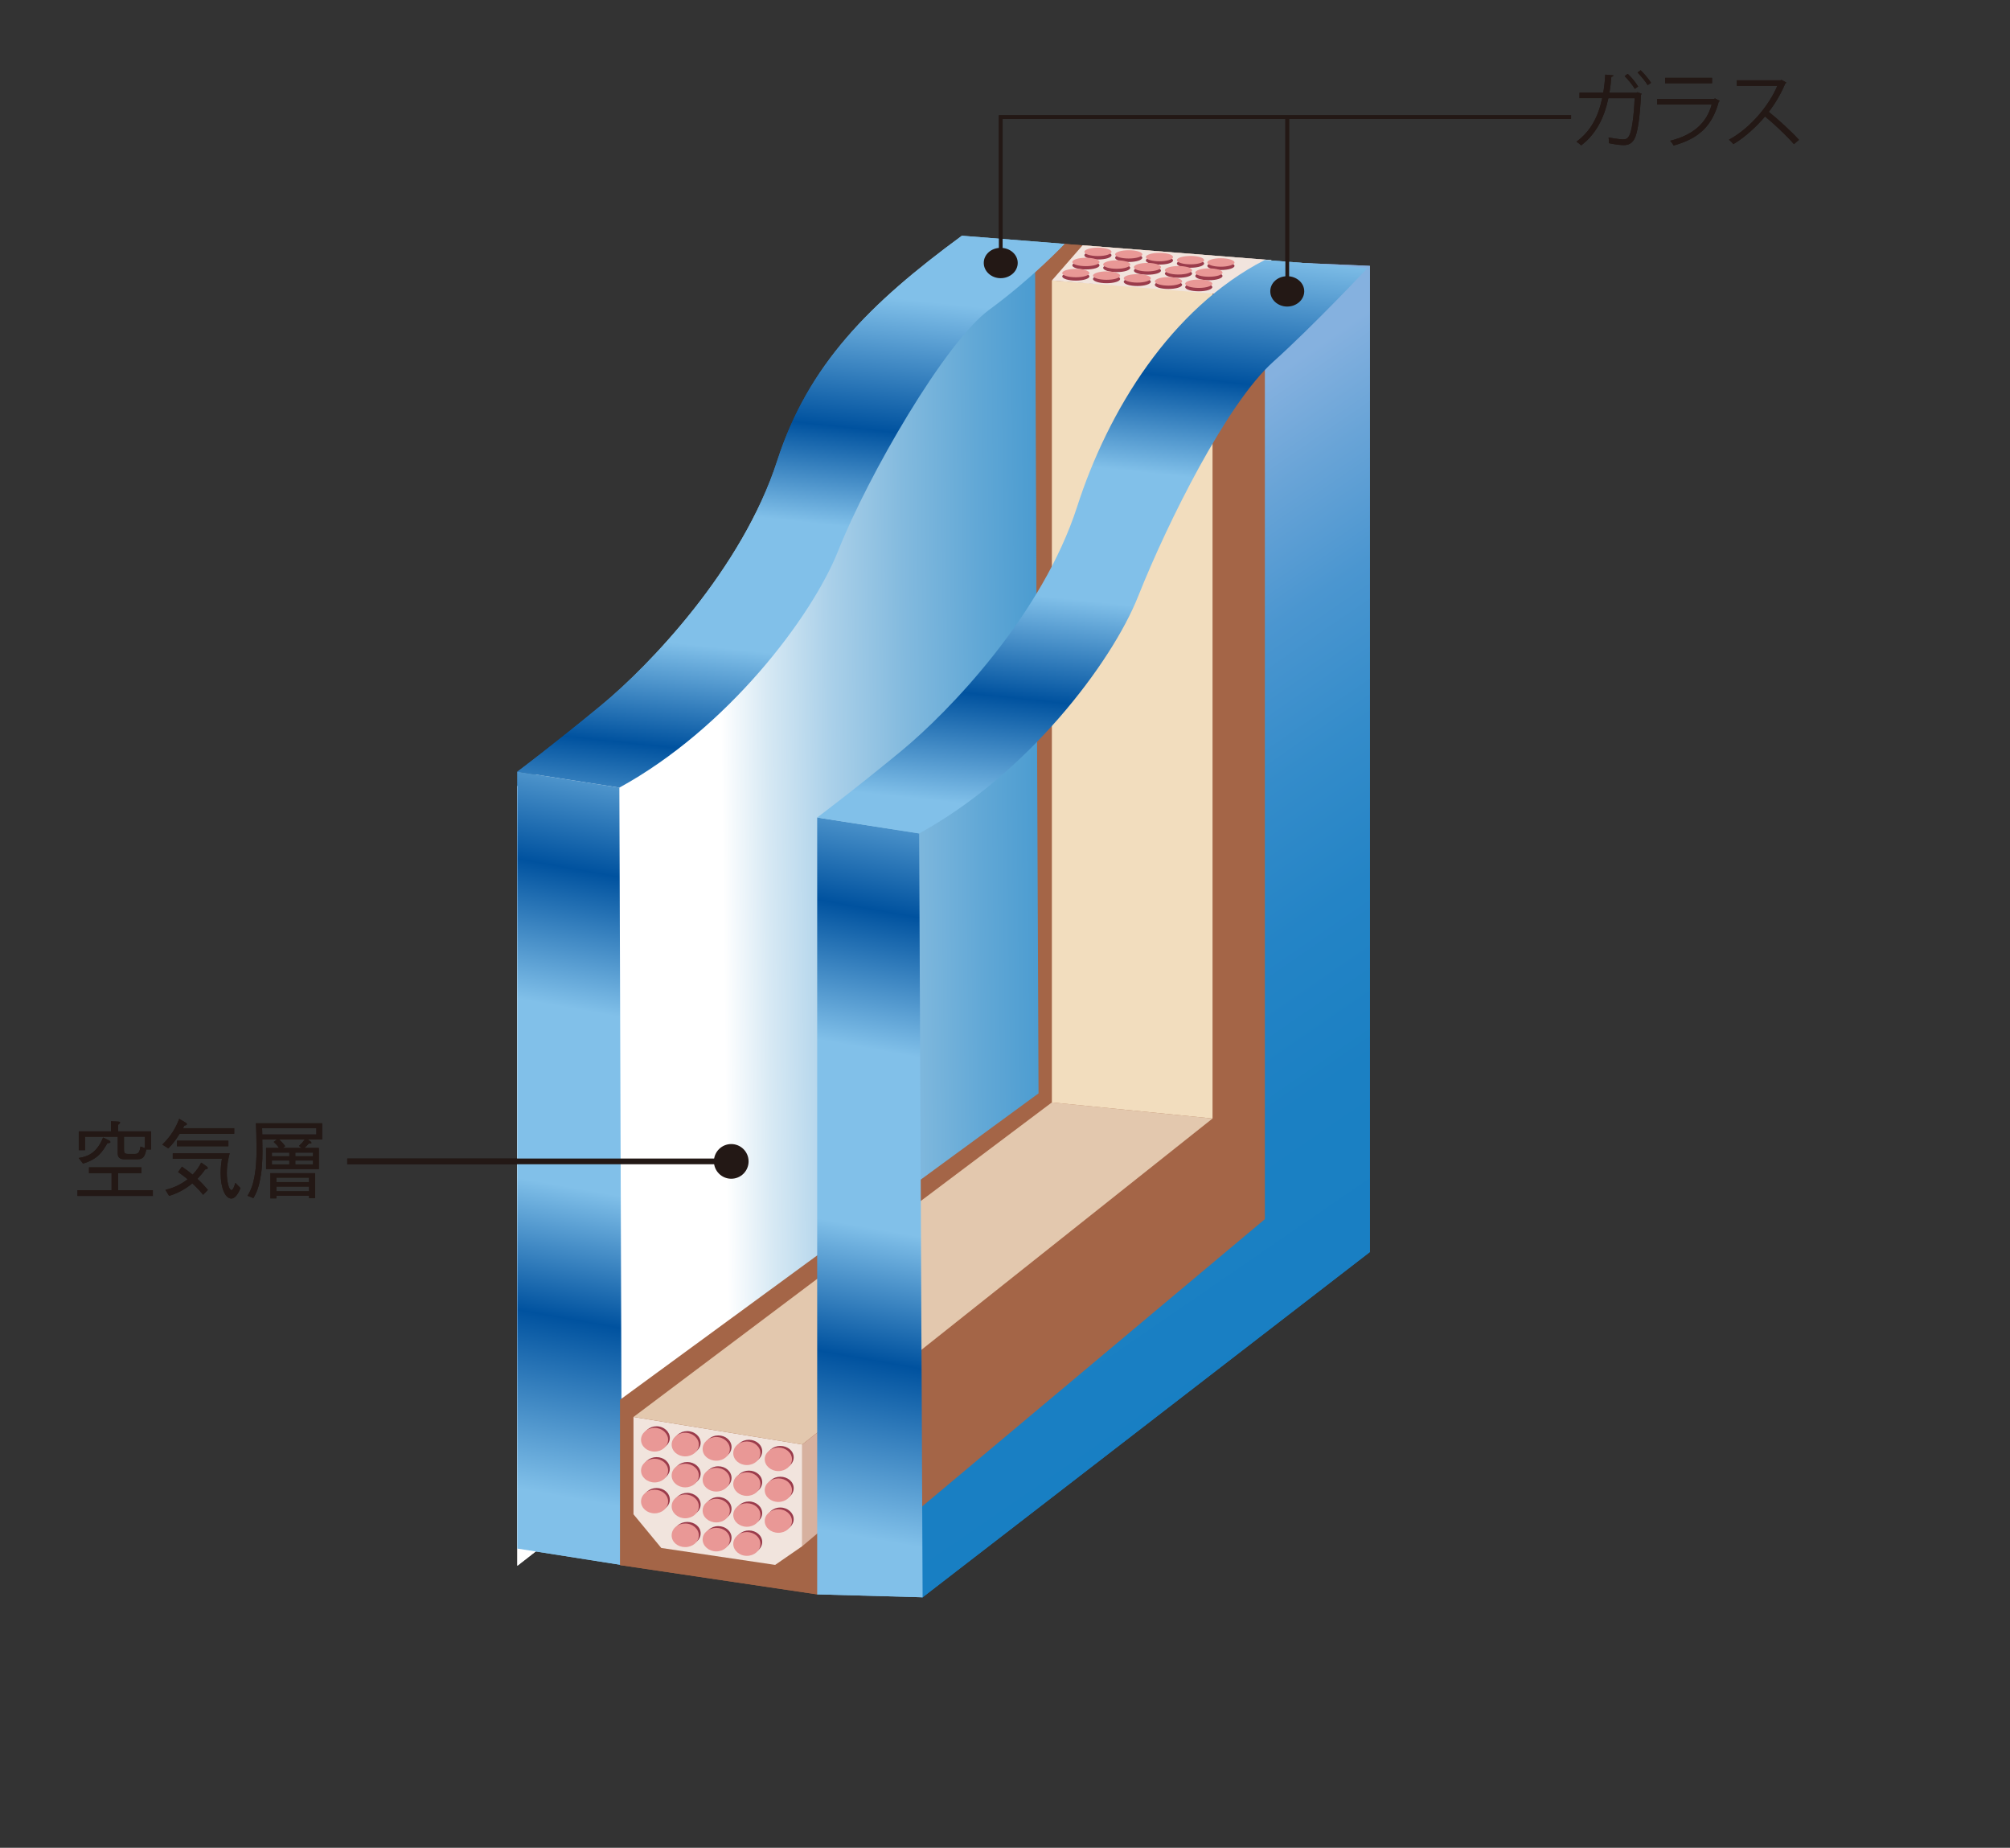 <?xml version="1.0" encoding="UTF-8"?><svg id="_レイヤー_2" xmlns="http://www.w3.org/2000/svg" xmlns:xlink="http://www.w3.org/1999/xlink" viewBox="0 0 1066.4 980.13"><rect x="0" y="0" width="1066.4" height="980.13" fill="#333333" stroke="none"/><defs><style>.cls-1,.cls-2,.cls-3,.cls-4,.cls-5,.cls-6,.cls-7,.cls-8,.cls-9,.cls-10,.cls-11,.cls-12,.cls-13,.cls-14,.cls-15{fill:none;}.cls-2{clip-path:url(#clippath-8);}.cls-3{clip-path:url(#clippath-7);}.cls-4{clip-path:url(#clippath-6);}.cls-5{clip-path:url(#clippath-9);}.cls-6{clip-path:url(#clippath-5);}.cls-7{clip-path:url(#clippath-3);}.cls-8{clip-path:url(#clippath-4);}.cls-9{clip-path:url(#clippath-2);}.cls-10{clip-path:url(#clippath-1);}.cls-16{fill:url(#_名称未設定グラデーション_331);}.cls-17{fill:url(#_名称未設定グラデーション_327);}.cls-18{fill:url(#_名称未設定グラデーション_326);}.cls-19{fill:#f2ddbe;}.cls-20{fill:#e99896;}.cls-21{fill:#e3c8ae;}.cls-22{fill:#f1e4dd;}.cls-23{fill:#9a3b4b;}.cls-24{fill:#d7b19f;}.cls-25{fill:#231815;}.cls-26{fill:#a46547;}.cls-27{fill:url(#_名称未設定グラデーション_331-7);}.cls-28{fill:url(#_名称未設定グラデーション_331-2);}.cls-29{fill:url(#_名称未設定グラデーション_331-3);}.cls-30{fill:url(#_名称未設定グラデーション_331-4);}.cls-31{fill:url(#_名称未設定グラデーション_331-5);}.cls-32{fill:url(#_名称未設定グラデーション_331-6);}.cls-11{stroke-width:1.99px;}.cls-11,.cls-14{stroke:#231815;}.cls-12{clip-path:url(#clippath-11);}.cls-13{clip-path:url(#clippath-10);}.cls-14{stroke-width:3.03px;}.cls-15{clip-path:url(#clippath);}</style><clipPath id="clippath"><path class="cls-1" d="m435.68,216.72c-25.45,59.04-93.34,162.01-161.2,200.25v413.56l288.48-224.94V140.41l-44.53-1.85s-57.32,19.04-82.75,78.16"/></clipPath><linearGradient id="_名称未設定グラデーション_326" x1="-9033.57" y1="-1566.41" x2="-9023.57" y2="-1566.41" gradientTransform="translate(441839.62 -74566.25) scale(48.88 -47.91) skewX(-.03)" gradientUnits="userSpaceOnUse"><stop offset="0" stop-color="#fff"/><stop offset=".13" stop-color="#fff"/><stop offset=".18" stop-color="#d7e9f4"/><stop offset=".25" stop-color="#aad0e9"/><stop offset=".33" stop-color="#83bade"/><stop offset=".41" stop-color="#62a8d6"/><stop offset=".49" stop-color="#4699cf"/><stop offset=".59" stop-color="#328dc9"/><stop offset=".69" stop-color="#2385c5"/><stop offset=".81" stop-color="#1a80c3"/><stop offset="1" stop-color="#187fc3"/></linearGradient><clipPath id="clippath-1"><path class="cls-1" d="m642.38,172.33c-12.58,13.72-35.41,54.03-35.41,54.03v328.83l-168.6,131.51v157.29l51.12,3.26,237.3-183.14V141.03l-44.55-1.92s-19.17,10.86-39.86,33.22"/></clipPath><linearGradient id="_名称未設定グラデーション_327" x1="-9078.22" y1="-1384.86" x2="-9068.22" y2="-1384.86" gradientTransform="translate(319586.62 327566.09) rotate(54.43) scale(49.63 -49.96) skewX(1.09)" gradientUnits="userSpaceOnUse"><stop offset="0" stop-color="#85b1df"/><stop offset=".13" stop-color="#85b1df"/><stop offset=".23" stop-color="#69a4d7"/><stop offset=".35" stop-color="#4b96d0"/><stop offset=".49" stop-color="#348cca"/><stop offset=".63" stop-color="#2484c6"/><stop offset=".79" stop-color="#1b80c3"/><stop offset="1" stop-color="#187fc3"/></linearGradient><clipPath id="clippath-2"><polygon class="cls-1" points="274.48 409.36 274.48 821.41 330.01 830.16 330.02 830.14 328.6 417.78 274.48 409.33 274.48 409.36"/></clipPath><linearGradient id="_名称未設定グラデーション_331" x1="-9207.9" y1="-1279.02" x2="-9197.9" y2="-1279.02" gradientTransform="translate(-15747.88 377244.84) rotate(100.51) scale(40.6 -41.37) skewX(-.41)" gradientUnits="userSpaceOnUse"><stop offset="0" stop-color="#81c0e9"/><stop offset=".19" stop-color="#00529f"/><stop offset=".37" stop-color="#81c0e9"/><stop offset=".6" stop-color="#81c0e9"/><stop offset=".77" stop-color="#00529f"/><stop offset="1" stop-color="#81c0e9"/></linearGradient><clipPath id="clippath-3"><polygon class="cls-1" points="433.56 433.63 433.56 845.7 489.49 847.25 489.49 847.24 487.65 442.09 433.56 433.63"/></clipPath><linearGradient id="_名称未設定グラデーション_331-2" x1="-9207.99" y1="-1275.53" x2="-9197.99" y2="-1275.53" gradientTransform="translate(-15731.98 377244.61) rotate(100.51) scale(40.6 -41.37) skewX(-.41)" xlink:href="#_名称未設定グラデーション_331"/><clipPath id="clippath-4"><path class="cls-1" d="m412.33,244.44c-18.47,57.25-67.88,108.65-93.32,129.62-25.45,20.99-44.53,35.27-44.53,35.27l54.12,8.45c57.21-31.29,102.09-90.4,116.1-125.64,15.89-40.04,56.71-110.57,80.04-127.77,23.36-17.12,40.06-35,40.06-35l-54.47-4.33c-49.05,36.02-81.54,68.43-98,119.4"/></clipPath><linearGradient id="_名称未設定グラデーション_331-3" x1="-9268.75" y1="-1821.95" x2="-9258.75" y2="-1821.95" gradientTransform="translate(-25209.79 -289414.53) rotate(-83.71) scale(30.81 -31.42) skewX(-.25)" xlink:href="#_名称未設定グラデーション_331"/><clipPath id="clippath-5"><path class="cls-1" d="m571.47,268.77c-18.5,57.28-67.91,108.67-93.35,129.62-25.42,20.95-44.56,35.24-44.56,35.24l54.09,8.46c57.23-31.31,102.12-90.39,116.14-125.66,15.92-40.03,47.23-102.48,71.59-124.41,21.32-19.13,50.12-49.81,50.12-49.81l-54.44-4.33c-49.75,25.57-83.17,79.87-99.59,130.89"/></clipPath><linearGradient id="_名称未設定グラデーション_331-4" x1="-9268.97" y1="-1826.61" x2="-9258.97" y2="-1826.61" gradientTransform="translate(-25191.57 -289371.22) rotate(-83.71) scale(30.8 -31.41) skewX(-.25)" xlink:href="#_名称未設定グラデーション_331"/><clipPath id="clippath-6"><path class="cls-1" d="m435.68,216.72c-25.45,59.04-93.34,162.01-161.2,200.25v413.56l288.48-224.94V140.41l-44.53-1.85s-57.32,19.04-82.75,78.16"/></clipPath><clipPath id="clippath-7"><path class="cls-1" d="m642.38,172.33c-12.58,13.72-35.41,54.03-35.41,54.03v328.83l-168.6,131.51v157.29l51.12,3.26,237.3-183.14V141.03l-44.55-1.92s-19.17,10.86-39.86,33.22"/></clipPath><clipPath id="clippath-8"><polygon class="cls-1" points="274.48 409.36 274.48 821.41 330.01 830.16 330.02 830.14 328.6 417.78 274.48 409.33 274.48 409.36"/></clipPath><clipPath id="clippath-9"><polygon class="cls-1" points="433.56 433.63 433.56 845.7 489.49 847.25 489.49 847.24 487.65 442.09 433.56 433.63"/></clipPath><linearGradient id="_名称未設定グラデーション_331-5" x1="-9207.99" y1="-1275.53" x2="-9197.99" y2="-1275.53" gradientTransform="translate(-15731.98 377244.61) rotate(100.51) scale(40.6 -41.37) skewX(-.41)" xlink:href="#_名称未設定グラデーション_331"/><clipPath id="clippath-10"><path class="cls-1" d="m412.33,244.44c-18.47,57.25-67.88,108.65-93.32,129.62-25.45,20.99-44.53,35.27-44.53,35.27l54.12,8.45c57.21-31.29,102.09-90.4,116.1-125.64,15.89-40.04,56.71-110.57,80.04-127.77,23.36-17.12,40.06-35,40.06-35l-54.47-4.33c-49.05,36.02-81.54,68.43-98,119.4"/></clipPath><linearGradient id="_名称未設定グラデーション_331-6" x1="-9268.75" y1="-1821.95" x2="-9258.75" y2="-1821.95" gradientTransform="translate(-25209.79 -289414.53) rotate(-83.71) scale(30.81 -31.42) skewX(-.25)" xlink:href="#_名称未設定グラデーション_331"/><clipPath id="clippath-11"><path class="cls-1" d="m571.47,268.77c-18.5,57.28-67.91,108.67-93.35,129.62-25.42,20.95-44.56,35.24-44.56,35.24l54.09,8.46c57.23-31.31,102.12-90.39,116.14-125.66,15.92-40.03,47.23-102.48,71.59-124.41,21.32-19.13,50.12-49.81,50.12-49.81l-54.44-4.33c-49.75,25.57-83.17,79.87-99.59,130.89"/></clipPath><linearGradient id="_名称未設定グラデーション_331-7" x1="-9268.97" y1="-1826.61" x2="-9258.97" y2="-1826.61" gradientTransform="translate(-25191.57 -289371.22) rotate(-83.71) scale(30.8 -31.41) skewX(-.25)" xlink:href="#_名称未設定グラデーション_331"/></defs><g id="_レイヤー_1-2"><g id="st29"><rect class="cls-1" width="1000" height="875.05"/><g class="cls-15"><rect class="cls-18" x="270.52" y="137" width="296.4" height="695.11" transform="translate(-5.31 4.64) rotate(-.63)"/></g><g class="cls-10"><polygon class="cls-17" points="631.76 6.24 1066.4 613.92 533.41 980.13 98.77 372.45 631.76 6.24"/></g><g class="cls-9"><polygon class="cls-16" points="405.59 422.8 328.25 839.74 198.92 816.7 276.26 399.75 405.59 422.8"/></g><polygon class="cls-26" points="433.57 845.71 328.93 830.17 328.93 742.49 550.99 579.96 549.18 144.36 564.8 129.38 671.07 137.88 671.07 646.68 433.57 845.71"/><polygon class="cls-22" points="336.09 751.61 336.09 803.22 350.84 821.09 411.26 830.07 425.64 820.14 425.64 766.2 336.09 751.61"/><polygon class="cls-21" points="336.09 751.61 558.07 584.75 643.31 593.29 425.64 766.2 336.09 751.61"/><polygon class="cls-24" points="425.64 820.14 425.64 766.2 452.7 744.85 452.7 797.3 425.64 820.14"/><g class="cls-7"><polygon class="cls-28" points="563.76 446.87 487.7 856.9 359.29 834.02 435.35 423.99 563.76 446.87"/></g><polygon class="cls-19" points="558.07 584.76 558.07 148.78 643.31 154.89 643.31 593.29 558.07 584.76"/><g class="cls-8"><polygon class="cls-29" points="242.56 414.4 277.84 94.64 596.72 128.43 561.45 448.19 242.56 414.4"/></g><polygon class="cls-22" points="558.07 148.78 574.36 130.11 674.6 138 647.42 156.04 558.07 148.78"/><g class="cls-6"><polygon class="cls-30" points="400.39 438.58 436.94 107.31 758.67 141.4 722.13 472.67 400.39 438.58"/></g><path class="cls-23" d="m348.35,768.82c3.89,0,7.03-2.74,7.03-6.06s-3.14-6.22-7.03-6.22-7.06,2.8-7.06,6.22,3.18,6.06,7.06,6.06"/><path class="cls-20" d="m347.28,769.96c3.93,0,7.18-2.82,7.18-6.26s-3.25-6.33-7.18-6.33-7.18,2.83-7.18,6.33,3.19,6.26,7.18,6.26"/><path class="cls-23" d="m364.61,771.39c3.88,0,7.11-2.72,7.11-6.08s-3.23-6.21-7.11-6.21-7.07,2.73-7.07,6.21,3.21,6.08,7.07,6.08"/><path class="cls-20" d="m363.51,772.51c4.02,0,7.25-2.82,7.25-6.23s-3.23-6.31-7.25-6.31-7.17,2.86-7.17,6.31,3.25,6.23,7.17,6.23"/><path class="cls-23" d="m381.08,773.71c3.88,0,7.04-2.77,7.04-6.18s-3.16-6.14-7.04-6.14-7.06,2.75-7.06,6.14,3.1,6.18,7.06,6.18"/><path class="cls-20" d="m380.02,774.8c4.01,0,7.2-2.77,7.2-6.2s-3.19-6.37-7.2-6.37-7.25,2.86-7.25,6.37,3.25,6.2,7.25,6.2"/><path class="cls-23" d="m397.32,776.01c3.87,0,7.07-2.77,7.07-6.18s-3.2-6.13-7.07-6.13-7.07,2.75-7.07,6.13,3.2,6.18,7.07,6.18"/><path class="cls-20" d="m396.23,777.11c3.99,0,7.2-2.8,7.2-6.28s-3.21-6.24-7.2-6.24-7.2,2.73-7.2,6.24,3.24,6.28,7.2,6.28"/><path class="cls-23" d="m348.35,785.24c3.89,0,7.03-2.8,7.03-6.17s-3.14-6.17-7.03-6.17-7.06,2.72-7.06,6.17,3.18,6.17,7.06,6.17"/><path class="cls-20" d="m347.28,786.33c3.93,0,7.18-2.77,7.18-6.28s-3.25-6.28-7.18-6.28-7.18,2.83-7.18,6.28,3.19,6.28,7.18,6.28"/><path class="cls-23" d="m364.61,787.81c3.88,0,7.11-2.79,7.11-6.15s-3.23-6.16-7.11-6.16-7.07,2.72-7.07,6.16,3.21,6.15,7.07,6.15"/><path class="cls-20" d="m363.51,788.94c4.02,0,7.25-2.82,7.25-6.29s-3.23-6.25-7.25-6.25-7.17,2.74-7.17,6.25,3.25,6.29,7.17,6.29"/><path class="cls-23" d="m381.08,790.07c3.88,0,7.04-2.75,7.04-6.15s-3.16-6.16-7.04-6.16-7.06,2.79-7.06,6.16,3.1,6.15,7.06,6.15"/><path class="cls-20" d="m380.02,791.16c4.01,0,7.2-2.75,7.2-6.25s-3.19-6.32-7.2-6.32-7.25,2.86-7.25,6.32,3.25,6.25,7.25,6.25"/><path class="cls-23" d="m397.32,792.37c3.87,0,7.07-2.72,7.07-6.17s-3.2-6.15-7.07-6.15-7.07,2.76-7.07,6.15,3.2,6.17,7.07,6.17"/><path class="cls-20" d="m396.23,793.45c3.99,0,7.2-2.77,7.2-6.26s-3.21-6.22-7.2-6.22-7.2,2.77-7.2,6.22,3.24,6.26,7.2,6.26"/><path class="cls-23" d="m348.35,801.54c3.89,0,7.03-2.74,7.03-6.11s-3.14-6.14-7.03-6.14-7.06,2.77-7.06,6.14,3.18,6.11,7.06,6.11"/><path class="cls-20" d="m347.28,802.72c3.93,0,7.18-2.8,7.18-6.31s-3.25-6.23-7.18-6.23-7.18,2.75-7.18,6.23,3.19,6.31,7.18,6.31"/><path class="cls-23" d="m364.61,804.15c3.88,0,7.11-2.75,7.11-6.11s-3.23-6.18-7.11-6.18-7.07,2.75-7.07,6.18,3.21,6.11,7.07,6.11"/><path class="cls-20" d="m363.51,805.34c4.02,0,7.25-2.86,7.25-6.33s-3.23-6.3-7.25-6.3-7.17,2.84-7.17,6.3,3.25,6.33,7.17,6.33"/><path class="cls-23" d="m381.08,806.44c3.88,0,7.04-2.75,7.04-6.15s-3.16-6.22-7.04-6.22-7.06,2.81-7.06,6.22,3.1,6.15,7.06,6.15"/><path class="cls-20" d="m380.02,807.54c4.01,0,7.2-2.77,7.2-6.26s-3.19-6.28-7.2-6.28-7.25,2.81-7.25,6.28,3.25,6.26,7.25,6.26"/><path class="cls-23" d="m397.32,808.71c3.87,0,7.07-2.72,7.07-6.09s-3.2-6.2-7.07-6.2-7.07,2.8-7.07,6.2,3.2,6.09,7.07,6.09"/><path class="cls-20" d="m396.23,809.84c3.99,0,7.2-2.78,7.2-6.28s-3.21-6.2-7.2-6.2-7.2,2.75-7.2,6.2,3.24,6.28,7.2,6.28"/><path class="cls-23" d="m414,779.18c3.91,0,7.09-2.74,7.09-6.15s-3.18-6.06-7.09-6.06-7.05,2.67-7.05,6.06,3.21,6.15,7.05,6.15"/><path class="cls-20" d="m412.97,780.31c3.95,0,7.2-2.82,7.2-6.29s-3.25-6.2-7.2-6.2-7.25,2.76-7.25,6.2,3.23,6.29,7.25,6.29"/><path class="cls-23" d="m414,795.54c3.91,0,7.09-2.72,7.09-6.15s-3.18-6.09-7.09-6.09-7.05,2.75-7.05,6.09,3.21,6.15,7.05,6.15"/><path class="cls-20" d="m412.97,796.68c3.95,0,7.2-2.82,7.2-6.26s-3.25-6.23-7.2-6.23-7.25,2.74-7.25,6.23,3.23,6.26,7.25,6.26"/><path class="cls-23" d="m414,811.97c3.91,0,7.09-2.82,7.09-6.15s-3.18-6.19-7.09-6.19-7.05,2.78-7.05,6.19,3.21,6.15,7.05,6.15"/><path class="cls-20" d="m412.97,813.04c3.95,0,7.2-2.82,7.2-6.26s-3.25-6.23-7.2-6.23-7.25,2.79-7.25,6.23,3.23,6.26,7.25,6.26"/><path class="cls-23" d="m364.61,819.48c3.88,0,7.11-2.64,7.11-6.13s-3.23-6.07-7.11-6.07-7.07,2.69-7.07,6.07,3.21,6.13,7.07,6.13"/><path class="cls-20" d="m363.51,820.63c4.02,0,7.25-2.77,7.25-6.2s-3.23-6.31-7.25-6.31-7.17,2.75-7.17,6.31,3.25,6.2,7.17,6.2"/><path class="cls-23" d="m381.08,821.84c3.88,0,7.04-2.82,7.04-6.21s-3.16-6.13-7.04-6.13-7.06,2.78-7.06,6.13,3.1,6.21,7.06,6.21"/><path class="cls-20" d="m380.02,822.91c4.01,0,7.2-2.82,7.2-6.33s-3.19-6.16-7.2-6.16-7.25,2.74-7.25,6.16,3.25,6.33,7.25,6.33"/><path class="cls-23" d="m397.32,824.11c3.87,0,7.07-2.82,7.07-6.2s-3.2-6.11-7.07-6.11-7.07,2.79-7.07,6.11,3.2,6.2,7.07,6.2"/><path class="cls-20" d="m396.23,825.27c3.99,0,7.2-2.84,7.2-6.33s-3.21-6.29-7.2-6.29-7.2,2.86-7.2,6.29,3.24,6.33,7.2,6.33"/><path class="cls-23" d="m582.5,137.65c3.99,0,7.21-.99,7.21-2.28,0-1.2-3.22-2.25-7.21-2.25s-7.18,1.05-7.18,2.25c0,1.29,3.27,2.28,7.18,2.28"/><path class="cls-20" d="m582.5,135.82c3.99,0,7.21-.98,7.21-2.27,0-1.15-3.22-2.2-7.21-2.2s-7.18,1.05-7.18,2.2c0,1.29,3.27,2.27,7.18,2.27"/><path class="cls-23" d="m598.83,138.97c3.95,0,7.22-1.03,7.22-2.24,0-1.28-3.27-2.25-7.22-2.25s-7.19.97-7.19,2.25c0,1.21,3.22,2.24,7.19,2.24"/><path class="cls-20" d="m598.83,137.12c3.95,0,7.22-.94,7.22-2.19s-3.27-2.2-7.22-2.2-7.19.99-7.19,2.2,3.22,2.19,7.19,2.19"/><path class="cls-23" d="m615.12,140.35c3.95,0,7.23-.93,7.23-2.2s-3.28-2.23-7.23-2.23-7.19.99-7.19,2.23,3.25,2.2,7.19,2.2"/><path class="cls-20" d="m615.12,138.6c3.95,0,7.23-.99,7.23-2.26s-3.28-2.22-7.23-2.22-7.19,1.01-7.19,2.22c0,1.27,3.25,2.26,7.19,2.26"/><path class="cls-23" d="m631.67,142.02c3.95,0,7.17-1.04,7.17-2.24s-3.22-2.25-7.17-2.25-7.28,1-7.28,2.25,3.25,2.24,7.28,2.24"/><path class="cls-20" d="m631.67,140.21c3.95,0,7.17-.99,7.17-2.22s-3.22-2.24-7.17-2.24-7.28.99-7.28,2.24,3.25,2.22,7.28,2.22"/><path class="cls-23" d="m647.73,143.22c3.98,0,7.23-.97,7.23-2.2s-3.25-2.25-7.23-2.25-7.18,1-7.18,2.25,3.2,2.2,7.18,2.2"/><path class="cls-20" d="m647.73,141.47c3.98,0,7.23-1.06,7.23-2.25s-3.25-2.24-7.23-2.24-7.18,1.01-7.18,2.24,3.2,2.25,7.18,2.25"/><path class="cls-23" d="m576.15,142.93c4,0,7.18-.96,7.18-2.19s-3.18-2.23-7.18-2.23-7.23.98-7.23,2.23,3.28,2.19,7.23,2.19"/><path class="cls-20" d="m576.15,141.18c4,0,7.18-.99,7.18-2.2s-3.18-2.25-7.18-2.25-7.23,1-7.23,2.25,3.28,2.2,7.23,2.2"/><path class="cls-23" d="m592.47,144.33c3.94,0,7.17-.99,7.17-2.28,0-1.16-3.23-2.2-7.17-2.2s-7.18,1.04-7.18,2.2c0,1.29,3.17,2.28,7.18,2.28"/><path class="cls-20" d="m592.47,142.58c3.94,0,7.17-1.03,7.17-2.28s-3.23-2.24-7.17-2.24-7.18,1.04-7.18,2.24,3.17,2.28,7.18,2.28"/><path class="cls-23" d="m608.8,145.72c3.95,0,7.15-.97,7.15-2.17,0-1.27-3.2-2.28-7.15-2.28s-7.21,1.01-7.21,2.28c0,1.2,3.19,2.17,7.21,2.17"/><path class="cls-20" d="m608.8,143.96c3.95,0,7.15-1.03,7.15-2.24s-3.2-2.26-7.15-2.26-7.21,1.02-7.21,2.26,3.19,2.24,7.21,2.24"/><path class="cls-23" d="m625.26,147.34c4,0,7.18-.97,7.18-2.23s-3.18-2.25-7.18-2.25-7.23,1-7.23,2.25,3.29,2.23,7.23,2.23"/><path class="cls-20" d="m625.26,145.61c4,0,7.18-1.02,7.18-2.24s-3.18-2.26-7.18-2.26-7.23.99-7.23,2.26,3.29,2.24,7.23,2.24"/><path class="cls-23" d="m641.37,148.65c3.97,0,7.22-1.03,7.22-2.24,0-1.29-3.25-2.26-7.22-2.26s-7.19.97-7.19,2.26c0,1.21,3.23,2.24,7.19,2.24"/><path class="cls-20" d="m641.37,146.79c3.97,0,7.22-.95,7.22-2.2s-3.25-2.25-7.22-2.25-7.19,1.06-7.19,2.25c0,1.25,3.23,2.2,7.19,2.2"/><path class="cls-23" d="m570.75,148.85c3.98,0,7.23-1.03,7.23-2.24s-3.25-2.16-7.23-2.16-7.18.97-7.18,2.16,3.24,2.24,7.18,2.24"/><path class="cls-20" d="m570.75,147.08c3.98,0,7.23-.99,7.23-2.22s-3.25-2.24-7.23-2.24-7.18.99-7.18,2.24,3.24,2.22,7.18,2.22"/><path class="cls-23" d="m587.09,150.22c3.99,0,7.18-.99,7.18-2.26s-3.19-2.24-7.18-2.24-7.2,1.02-7.2,2.24,3.18,2.26,7.2,2.26"/><path class="cls-20" d="m587.09,148.41c3.99,0,7.18-.95,7.18-2.24,0-1.16-3.19-2.22-7.18-2.22s-7.2,1.06-7.2,2.22c0,1.29,3.18,2.24,7.2,2.24"/><path class="cls-23" d="m603.41,151.71c3.94,0,7.15-1.05,7.15-2.28s-3.21-2.25-7.15-2.25-7.21,1-7.21,2.25,3.25,2.28,7.21,2.28"/><path class="cls-20" d="m603.41,149.9c3.94,0,7.15-1.04,7.15-2.28s-3.21-2.21-7.15-2.21-7.21,1-7.21,2.21,3.25,2.28,7.21,2.28"/><path class="cls-23" d="m619.93,153.27c3.91,0,7.24-.99,7.24-2.22s-3.33-2.27-7.24-2.27-7.22,1-7.22,2.27,3.22,2.22,7.22,2.22"/><path class="cls-20" d="m619.93,151.51c3.91,0,7.24-1.03,7.24-2.24,0-1.31-3.33-2.3-7.24-2.3s-7.22.99-7.22,2.3c0,1.21,3.22,2.24,7.22,2.24"/><path class="cls-23" d="m636.01,154.51c3.97,0,7.18-.99,7.18-2.22s-3.21-2.26-7.18-2.26-7.2,1.01-7.2,2.26,3.21,2.22,7.2,2.22"/><path class="cls-20" d="m636.01,152.72c3.97,0,7.18-1.02,7.18-2.24s-3.21-2.21-7.18-2.21-7.2,1-7.2,2.21,3.21,2.24,7.2,2.24"/><path class="cls-25" d="m870.97,49.71c-.04.18-.16.39-.34.53-.61,12.63-1.84,20.45-3.54,23.56-1.75,3.14-4.46,3.19-5.73,3.19-1.66,0-4.75-.4-7.77-1.05.04-.88-.05-2.18-.14-3.06,3.28.69,6.65,1.04,7.65,1.04,1.58,0,2.45-.39,3.33-2.04,1.35-2.63,2.4-9.92,2.83-19.77h-13.93c-2.24,10.46-6.57,19.02-14.43,25.01-.56-.57-1.71-1.45-2.49-1.96,7.52-5.64,11.49-13.08,13.63-23.08h-12.05v-2.93h12.62c.53-3.07.83-5.91,1.05-9.57l4.33.39c-.04.44-.48.7-1.1.78-.25,3.19-.52,5.64-1,8.44h14.2l.67-.27,2.21.79Zm-7.37-10.53c1.96,1.75,4.33,4.72,5.51,6.73l-1.76,1.22c-1.09-1.83-3.58-5.02-5.41-6.77l1.66-1.18Zm6.81-1.92c1.93,1.83,4.38,4.72,5.55,6.68l-1.79,1.23c-1.09-1.84-3.59-4.94-5.38-6.69l1.62-1.22Z"/><path class="cls-25" d="m912.45,53.51c-.08.18-.3.35-.56.43-3.58,13.2-10.88,19.63-23.95,23.26-.4-.78-1.22-1.88-1.84-2.53,11.89-2.98,19.27-9.09,22.03-19.23h-28.93v-2.98h30.24l.44-.26,2.57,1.31Zm-4.11-9.35h-24.91v-2.88h24.91v2.88Z"/><path class="cls-25" d="m947.74,43.81c-.09.22-.3.4-.57.49-2.36,5.55-5.16,10.35-8.74,15.03,4.77,3.81,11.94,10.32,16,14.82l-2.66,2.31c-3.86-4.46-10.89-11.1-15.35-14.68-3.85,4.67-10.49,11.05-16.82,14.68-.49-.66-1.53-1.75-2.28-2.36,12.1-6.63,21.68-19.05,25.61-28.54h-21.45v-2.97h23.16l.57-.22,2.53,1.44Z"/><path class="cls-25" d="m530.89,147.56c5,0,9.06-3.64,9.06-8.1s-4.06-8-9.06-8-8.96,3.53-8.96,8,4.04,8.1,8.96,8.1"/><path class="cls-25" d="m682.9,162.61c5,0,9.06-3.64,9.06-8.1s-4.06-8-9.06-8-8.96,3.53-8.96,8,4.04,8.1,8.96,8.1"/><polyline class="cls-11" points="530.94 139.51 530.94 62.1 833.53 62.1"/><line class="cls-11" x1="682.95" y1="154.56" x2="682.95" y2="62.1"/><path class="cls-25" d="m41.12,634.35v-3.05h18.08v-9.01h-11.98v-3.09h27.78v3.09h-12.34v9.01h18.43v3.05h-39.97Zm15.85-28c-2.37,4.24-5.01,8.56-12.93,10.84l-2.28-2.96c4.19-.73,9.28-1.96,12.93-10.84l3.19,1.56c.36.17.68.49.68.85,0,.55-.96.55-1.59.55m20.66,3.38c-.59,2.68-1.18,5.18-4.5,5.18h-7.24c-2.14,0-3.42-.86-3.42-3.05v-8.92h-17.34v7.15h-3.33v-9.97h17.08v-5.38l3.96.19c.18,0,.86.04.86.5,0,.37-.36.64-1.04,1.22v3.47h17.52v9.61h-2.55Zm-.77-6.79h-11.07v6.87c0,1.68.23,2.28,2.37,2.28h3.42c2.23,0,2.5-1.5,2.96-3.91l2.32.81v-6.05Z"/><path class="cls-25" d="m95.31,601.39c-2.28,3.55-3.6,5.37-6.01,7.74l-3.18-2c4.91-4.83,7.28-9.25,8.96-13.67l3.23,1.91c.42.23.82.46.82.91,0,.56-.68.64-1.27.73-.28.46-.5.96-.78,1.42h27.18v2.96h-28.95Zm12.47,32.37c-.82-1.01-2.78-3.37-5.74-6.06-4.41,3.6-8.42,5.42-12.29,6.65l-2-3.19c3.42-.87,7.47-2.27,11.8-5.65-1.28-1.09-3.01-2.4-5.06-3.82l2.05-2.87c2.59,1.82,3.51,2.51,5.65,4.24,2.45-2.55,3.59-4.51,4.54-6.38l2.78,1.91c.23.19.73.55.73.96,0,.5-.68.64-1.41.77-1.37,1.96-2.19,2.96-4.1,4.97,2.87,2.64,4.51,4.64,5.56,5.87l-2.51,2.6Zm15.02,1.99c-3.27,0-5.73-5.46-5.73-13.42,0-2.55.23-5.1.68-7.65h-26.08v-2.96h30.18c-.5,1.96-1.51,5.88-1.51,10.42s1.1,9.11,2.46,9.11c.87,0,1.51-2.05,2.06-3.83l2.73,2.74c-1.37,3.64-3.19,5.59-4.79,5.59m-28.9-30.68h27.27v2.96h-27.27v-2.96Z"/><path class="cls-25" d="m163.24,604.39l1.55,1.1c.23.17.45.45.45.68,0,.45-.58.41-1.4.37-.74.86-1.46,1.64-2.33,2.35h7.66v11.25h-28v-11.25h6.82c-.73-1.18-1.87-2.35-2.77-3.18l1.68-1.32h-7.74c.04,2.27.09,4.33.09,6.28,0,5.47-.27,10.75-1.59,16.58-1,4.5-2.56,7.1-3.24,8.28l-3.09-1.27c.68-1.1,2.14-3.51,3.05-7.24,1.54-6.33,1.73-12.07,1.73-18.08,0-4.64-.19-9.97-.32-13.11h35.15v8.56h-7.7Zm4.61-5.96h-28.78c.04.95.04,1.18.09,3.32h28.69v-3.32Zm-3.88,37.1v-1.27h-17.34v1.41h-3.19v-13.39h23.72v13.25h-3.19Zm-10.47-24.17h-9.25v1.96h9.25v-1.96Zm0,4.23h-9.25v2.04h9.25v-2.04Zm10.47,9.06h-17.35v2.36h17.35v-2.36Zm0,4.74h-17.35v2.5h17.35v-2.5Zm-15.89-25c.77.73,2.09,2,3.23,3.55l-1.22.95h9.88l-1.32-1.08c1.36-1.27,1.96-1.96,3.05-3.42h-13.62Zm17.98,6.97h-9.38v1.96h9.38v-1.96Zm0,4.23h-9.38v2.04h9.38v-2.04Z"/><path class="cls-25" d="m387.96,625.24c-5.08,0-9.2-4.13-9.2-9.2s4.12-9.2,9.2-9.2,9.2,4.12,9.2,9.2-4.12,9.2-9.2,9.2"/><line class="cls-14" x1="387.96" y1="616.04" x2="184.22" y2="616.04"/><g class="cls-4"><rect class="cls-18" x="270.52" y="137" width="296.4" height="695.11" transform="translate(-5.31 4.64) rotate(-.63)"/></g><g class="cls-3"><polygon class="cls-17" points="631.76 6.24 1066.4 613.92 533.41 980.13 98.77 372.45 631.76 6.24"/></g><g class="cls-2"><polygon class="cls-16" points="405.59 422.8 328.25 839.74 198.92 816.7 276.26 399.75 405.59 422.8"/></g><polygon class="cls-26" points="433.57 845.71 328.93 830.17 328.93 742.49 550.99 579.96 549.18 144.36 564.8 129.38 671.07 137.88 671.07 646.68 433.57 845.71"/><polygon class="cls-22" points="336.09 751.61 336.09 803.22 350.84 821.09 411.26 830.07 425.64 820.14 425.64 766.2 336.09 751.61"/><polygon class="cls-21" points="336.09 751.61 558.07 584.75 643.31 593.29 425.64 766.2 336.09 751.61"/><polygon class="cls-24" points="425.64 820.14 425.64 766.2 452.7 744.85 452.7 797.3 425.64 820.14"/><g class="cls-5"><polygon class="cls-31" points="563.76 446.87 487.7 856.9 359.29 834.02 435.35 423.99 563.76 446.87"/></g><polygon class="cls-19" points="558.07 584.76 558.07 148.78 643.31 154.89 643.31 593.29 558.07 584.76"/><g class="cls-13"><polygon class="cls-32" points="242.56 414.4 277.84 94.64 596.72 128.43 561.45 448.19 242.56 414.4"/></g><polygon class="cls-22" points="558.07 148.78 574.36 130.11 674.6 138 647.42 156.04 558.07 148.78"/><g class="cls-12"><polygon class="cls-27" points="400.39 438.58 436.94 107.31 758.67 141.4 722.13 472.67 400.39 438.58"/></g><path class="cls-23" d="m348.35,768.82c3.89,0,7.03-2.74,7.03-6.06s-3.14-6.22-7.03-6.22-7.06,2.8-7.06,6.22,3.18,6.06,7.06,6.06"/><path class="cls-20" d="m347.28,769.96c3.93,0,7.18-2.82,7.18-6.26s-3.25-6.33-7.18-6.33-7.18,2.83-7.18,6.33,3.19,6.26,7.18,6.26"/><path class="cls-23" d="m364.61,771.39c3.88,0,7.11-2.72,7.11-6.08s-3.23-6.21-7.11-6.21-7.07,2.73-7.07,6.21,3.21,6.08,7.07,6.08"/><path class="cls-20" d="m363.51,772.51c4.02,0,7.25-2.82,7.25-6.23s-3.23-6.31-7.25-6.31-7.17,2.86-7.17,6.31,3.25,6.23,7.17,6.23"/><path class="cls-23" d="m381.08,773.71c3.88,0,7.04-2.77,7.04-6.18s-3.16-6.14-7.04-6.14-7.06,2.75-7.06,6.14,3.1,6.18,7.06,6.18"/><path class="cls-20" d="m380.02,774.8c4.01,0,7.2-2.77,7.2-6.2s-3.19-6.37-7.2-6.37-7.25,2.86-7.25,6.37,3.25,6.2,7.25,6.2"/><path class="cls-23" d="m397.32,776.01c3.87,0,7.07-2.77,7.07-6.18s-3.2-6.13-7.07-6.13-7.07,2.75-7.07,6.13,3.2,6.18,7.07,6.18"/><path class="cls-20" d="m396.23,777.11c3.99,0,7.2-2.8,7.2-6.28s-3.21-6.24-7.2-6.24-7.2,2.73-7.2,6.24,3.24,6.28,7.2,6.28"/><path class="cls-23" d="m348.35,785.24c3.89,0,7.03-2.8,7.03-6.17s-3.14-6.17-7.03-6.17-7.06,2.72-7.06,6.17,3.18,6.17,7.06,6.17"/><path class="cls-20" d="m347.28,786.33c3.93,0,7.18-2.77,7.18-6.28s-3.25-6.28-7.18-6.28-7.18,2.83-7.18,6.28,3.19,6.28,7.18,6.28"/><path class="cls-23" d="m364.61,787.81c3.88,0,7.11-2.79,7.11-6.15s-3.23-6.16-7.11-6.16-7.07,2.72-7.07,6.16,3.21,6.15,7.07,6.15"/><path class="cls-20" d="m363.51,788.94c4.02,0,7.25-2.82,7.25-6.29s-3.23-6.25-7.25-6.25-7.17,2.74-7.17,6.25,3.25,6.29,7.17,6.29"/><path class="cls-23" d="m381.08,790.07c3.88,0,7.04-2.75,7.04-6.15s-3.16-6.16-7.04-6.16-7.06,2.79-7.06,6.16,3.1,6.15,7.06,6.15"/><path class="cls-20" d="m380.02,791.16c4.01,0,7.2-2.75,7.2-6.25s-3.19-6.32-7.2-6.32-7.25,2.86-7.25,6.32,3.25,6.25,7.25,6.25"/><path class="cls-23" d="m397.32,792.37c3.87,0,7.07-2.72,7.07-6.17s-3.2-6.15-7.07-6.15-7.07,2.76-7.07,6.15,3.2,6.17,7.07,6.17"/><path class="cls-20" d="m396.23,793.45c3.99,0,7.2-2.77,7.2-6.26s-3.21-6.22-7.2-6.22-7.2,2.77-7.2,6.22,3.24,6.26,7.2,6.26"/><path class="cls-23" d="m348.35,801.54c3.89,0,7.03-2.74,7.03-6.11s-3.14-6.14-7.03-6.14-7.06,2.77-7.06,6.14,3.18,6.11,7.06,6.11"/><path class="cls-20" d="m347.28,802.72c3.93,0,7.18-2.8,7.18-6.31s-3.25-6.23-7.18-6.23-7.18,2.75-7.18,6.23,3.19,6.31,7.18,6.31"/><path class="cls-23" d="m364.61,804.15c3.88,0,7.11-2.75,7.11-6.11s-3.23-6.18-7.11-6.18-7.07,2.75-7.07,6.18,3.21,6.11,7.07,6.11"/><path class="cls-20" d="m363.51,805.34c4.02,0,7.25-2.86,7.25-6.33s-3.23-6.3-7.25-6.3-7.17,2.84-7.17,6.3,3.25,6.33,7.17,6.33"/><path class="cls-23" d="m381.08,806.44c3.88,0,7.04-2.75,7.04-6.15s-3.16-6.22-7.04-6.22-7.06,2.81-7.06,6.22,3.1,6.15,7.06,6.15"/><path class="cls-20" d="m380.02,807.54c4.01,0,7.2-2.77,7.2-6.26s-3.19-6.28-7.2-6.28-7.25,2.81-7.25,6.28,3.25,6.26,7.25,6.26"/><path class="cls-23" d="m397.32,808.71c3.87,0,7.07-2.72,7.07-6.09s-3.2-6.2-7.07-6.2-7.07,2.8-7.07,6.2,3.2,6.09,7.07,6.09"/><path class="cls-20" d="m396.23,809.84c3.99,0,7.2-2.78,7.2-6.28s-3.21-6.2-7.2-6.2-7.2,2.75-7.2,6.2,3.24,6.28,7.2,6.28"/><path class="cls-23" d="m414,779.18c3.91,0,7.09-2.74,7.09-6.15s-3.18-6.06-7.09-6.06-7.05,2.67-7.05,6.06,3.21,6.15,7.05,6.15"/><path class="cls-20" d="m412.97,780.31c3.95,0,7.2-2.82,7.2-6.29s-3.25-6.2-7.2-6.2-7.25,2.76-7.25,6.2,3.23,6.29,7.25,6.29"/><path class="cls-23" d="m414,795.54c3.91,0,7.09-2.72,7.09-6.15s-3.18-6.09-7.09-6.09-7.05,2.75-7.05,6.09,3.21,6.15,7.05,6.15"/><path class="cls-20" d="m412.97,796.68c3.95,0,7.2-2.82,7.2-6.26s-3.25-6.23-7.2-6.23-7.25,2.74-7.25,6.23,3.23,6.26,7.25,6.26"/><path class="cls-23" d="m414,811.97c3.91,0,7.09-2.82,7.09-6.15s-3.18-6.19-7.09-6.19-7.05,2.78-7.05,6.19,3.21,6.15,7.05,6.15"/><path class="cls-20" d="m412.97,813.04c3.95,0,7.2-2.82,7.2-6.26s-3.25-6.23-7.2-6.23-7.25,2.79-7.25,6.23,3.23,6.26,7.25,6.26"/><path class="cls-23" d="m364.61,819.48c3.88,0,7.11-2.64,7.11-6.13s-3.23-6.07-7.11-6.07-7.07,2.69-7.07,6.07,3.21,6.13,7.07,6.13"/><path class="cls-20" d="m363.51,820.63c4.02,0,7.25-2.77,7.25-6.2s-3.23-6.31-7.25-6.31-7.17,2.75-7.17,6.31,3.25,6.2,7.17,6.2"/><path class="cls-23" d="m381.08,821.84c3.88,0,7.04-2.82,7.04-6.21s-3.16-6.13-7.04-6.13-7.06,2.78-7.06,6.13,3.1,6.21,7.06,6.21"/><path class="cls-20" d="m380.02,822.91c4.01,0,7.2-2.82,7.2-6.33s-3.19-6.16-7.2-6.16-7.25,2.74-7.25,6.16,3.25,6.33,7.25,6.33"/><path class="cls-23" d="m397.32,824.11c3.87,0,7.07-2.82,7.07-6.2s-3.2-6.11-7.07-6.11-7.07,2.79-7.07,6.11,3.2,6.2,7.07,6.2"/><path class="cls-20" d="m396.23,825.27c3.99,0,7.2-2.84,7.2-6.33s-3.21-6.29-7.2-6.29-7.2,2.86-7.2,6.29,3.24,6.33,7.2,6.33"/><path class="cls-23" d="m582.5,137.65c3.99,0,7.21-.99,7.21-2.28,0-1.2-3.22-2.25-7.21-2.25s-7.18,1.05-7.18,2.25c0,1.29,3.27,2.28,7.18,2.28"/><path class="cls-20" d="m582.5,135.82c3.99,0,7.21-.98,7.21-2.27,0-1.15-3.22-2.2-7.21-2.2s-7.18,1.05-7.18,2.2c0,1.29,3.27,2.27,7.18,2.27"/><path class="cls-23" d="m598.83,138.97c3.95,0,7.22-1.03,7.22-2.24,0-1.28-3.27-2.25-7.22-2.25s-7.19.97-7.19,2.25c0,1.21,3.22,2.24,7.19,2.24"/><path class="cls-20" d="m598.83,137.12c3.95,0,7.22-.94,7.22-2.19s-3.27-2.2-7.22-2.2-7.19.99-7.19,2.2,3.22,2.19,7.19,2.19"/><path class="cls-23" d="m615.12,140.35c3.95,0,7.23-.93,7.23-2.2s-3.28-2.23-7.23-2.23-7.19.99-7.19,2.23,3.25,2.2,7.19,2.2"/><path class="cls-20" d="m615.12,138.6c3.95,0,7.23-.99,7.23-2.26s-3.28-2.22-7.23-2.22-7.19,1.01-7.19,2.22c0,1.27,3.25,2.26,7.19,2.26"/><path class="cls-23" d="m631.67,142.02c3.95,0,7.17-1.04,7.17-2.24s-3.22-2.25-7.17-2.25-7.28,1-7.28,2.25,3.25,2.24,7.28,2.24"/><path class="cls-20" d="m631.67,140.21c3.95,0,7.17-.99,7.17-2.22s-3.22-2.24-7.17-2.24-7.28.99-7.28,2.24,3.25,2.22,7.28,2.22"/><path class="cls-23" d="m647.73,143.22c3.98,0,7.23-.97,7.23-2.2s-3.25-2.25-7.23-2.25-7.18,1-7.18,2.25,3.2,2.2,7.18,2.2"/><path class="cls-20" d="m647.73,141.47c3.98,0,7.23-1.06,7.23-2.25s-3.25-2.24-7.23-2.24-7.18,1.01-7.18,2.24,3.2,2.25,7.18,2.25"/><path class="cls-23" d="m576.15,142.93c4,0,7.18-.96,7.18-2.19s-3.18-2.23-7.18-2.23-7.23.98-7.23,2.23,3.28,2.19,7.23,2.19"/><path class="cls-20" d="m576.15,141.18c4,0,7.18-.99,7.18-2.2s-3.18-2.25-7.18-2.25-7.23,1-7.23,2.25,3.28,2.2,7.23,2.2"/><path class="cls-23" d="m592.47,144.33c3.94,0,7.17-.99,7.17-2.28,0-1.16-3.23-2.2-7.17-2.2s-7.18,1.04-7.18,2.2c0,1.29,3.17,2.28,7.18,2.28"/><path class="cls-20" d="m592.47,142.58c3.94,0,7.17-1.03,7.17-2.28s-3.23-2.24-7.17-2.24-7.18,1.04-7.18,2.24,3.17,2.28,7.18,2.28"/><path class="cls-23" d="m608.8,145.72c3.95,0,7.15-.97,7.15-2.17,0-1.27-3.2-2.28-7.15-2.28s-7.21,1.01-7.21,2.28c0,1.2,3.19,2.17,7.21,2.17"/><path class="cls-20" d="m608.8,143.96c3.95,0,7.15-1.03,7.15-2.24s-3.2-2.26-7.15-2.26-7.21,1.02-7.21,2.26,3.19,2.24,7.21,2.24"/><path class="cls-23" d="m625.26,147.34c4,0,7.18-.97,7.18-2.23s-3.18-2.25-7.18-2.25-7.23,1-7.23,2.25,3.29,2.23,7.23,2.23"/><path class="cls-20" d="m625.26,145.61c4,0,7.18-1.02,7.18-2.24s-3.18-2.26-7.18-2.26-7.23.99-7.23,2.26,3.29,2.24,7.23,2.24"/><path class="cls-23" d="m641.37,148.65c3.97,0,7.22-1.03,7.22-2.24,0-1.29-3.25-2.26-7.22-2.26s-7.19.97-7.19,2.26c0,1.21,3.23,2.24,7.19,2.24"/><path class="cls-20" d="m641.37,146.79c3.97,0,7.22-.95,7.22-2.2s-3.25-2.25-7.22-2.25-7.19,1.06-7.19,2.25c0,1.25,3.23,2.2,7.19,2.2"/><path class="cls-23" d="m570.75,148.85c3.98,0,7.23-1.03,7.23-2.24s-3.25-2.16-7.23-2.16-7.18.97-7.18,2.16,3.24,2.24,7.18,2.24"/><path class="cls-20" d="m570.75,147.08c3.98,0,7.23-.99,7.23-2.22s-3.25-2.24-7.23-2.24-7.18.99-7.18,2.24,3.24,2.22,7.18,2.22"/><path class="cls-23" d="m587.09,150.22c3.99,0,7.18-.99,7.18-2.26s-3.19-2.24-7.18-2.24-7.2,1.02-7.2,2.24,3.18,2.26,7.2,2.26"/><path class="cls-20" d="m587.09,148.41c3.99,0,7.18-.95,7.18-2.24,0-1.16-3.19-2.22-7.18-2.22s-7.2,1.06-7.2,2.22c0,1.29,3.18,2.24,7.2,2.24"/><path class="cls-23" d="m603.41,151.71c3.94,0,7.15-1.05,7.15-2.28s-3.21-2.25-7.15-2.25-7.21,1-7.21,2.25,3.25,2.28,7.21,2.28"/><path class="cls-20" d="m603.41,149.9c3.94,0,7.15-1.04,7.15-2.28s-3.21-2.21-7.15-2.21-7.21,1-7.21,2.21,3.25,2.28,7.21,2.28"/><path class="cls-23" d="m619.93,153.27c3.91,0,7.24-.99,7.24-2.22s-3.33-2.27-7.24-2.27-7.22,1-7.22,2.27,3.22,2.22,7.22,2.22"/><path class="cls-20" d="m619.93,151.51c3.91,0,7.24-1.03,7.24-2.24,0-1.31-3.33-2.3-7.24-2.3s-7.22.99-7.22,2.3c0,1.21,3.22,2.24,7.22,2.24"/><path class="cls-23" d="m636.01,154.51c3.97,0,7.18-.99,7.18-2.22s-3.21-2.26-7.18-2.26-7.2,1.01-7.2,2.26,3.21,2.22,7.2,2.22"/><path class="cls-20" d="m636.01,152.72c3.97,0,7.18-1.02,7.18-2.24s-3.21-2.21-7.18-2.21-7.2,1-7.2,2.21,3.21,2.24,7.2,2.24"/><path class="cls-25" d="m870.97,49.71c-.04.18-.16.39-.34.53-.61,12.63-1.84,20.45-3.54,23.56-1.75,3.14-4.46,3.19-5.73,3.19-1.66,0-4.75-.4-7.77-1.05.04-.88-.05-2.18-.14-3.06,3.28.69,6.65,1.04,7.65,1.04,1.58,0,2.45-.39,3.33-2.04,1.35-2.63,2.4-9.92,2.83-19.77h-13.93c-2.24,10.46-6.57,19.02-14.43,25.01-.56-.57-1.71-1.45-2.49-1.96,7.52-5.64,11.49-13.08,13.63-23.08h-12.05v-2.93h12.62c.53-3.07.83-5.91,1.05-9.57l4.33.39c-.04.44-.48.7-1.1.78-.25,3.19-.52,5.64-1,8.44h14.2l.67-.27,2.21.79Zm-7.37-10.53c1.96,1.75,4.33,4.72,5.51,6.73l-1.76,1.22c-1.09-1.83-3.58-5.02-5.41-6.77l1.66-1.18Zm6.81-1.92c1.93,1.83,4.38,4.72,5.55,6.68l-1.79,1.23c-1.09-1.84-3.59-4.94-5.38-6.69l1.62-1.22Z"/><path class="cls-25" d="m912.45,53.51c-.08.18-.3.35-.56.43-3.58,13.2-10.88,19.63-23.95,23.26-.4-.78-1.22-1.88-1.84-2.53,11.89-2.98,19.27-9.09,22.03-19.23h-28.93v-2.98h30.24l.44-.26,2.57,1.31Zm-4.11-9.35h-24.91v-2.88h24.91v2.88Z"/><path class="cls-25" d="m947.74,43.81c-.09.22-.3.4-.57.49-2.36,5.55-5.16,10.35-8.74,15.03,4.77,3.81,11.94,10.32,16,14.82l-2.66,2.31c-3.86-4.46-10.89-11.1-15.35-14.68-3.85,4.67-10.49,11.05-16.82,14.68-.49-.66-1.53-1.75-2.28-2.36,12.1-6.63,21.68-19.05,25.61-28.54h-21.45v-2.97h23.16l.57-.22,2.53,1.44Z"/><path class="cls-25" d="m530.89,147.56c5,0,9.06-3.64,9.06-8.1s-4.06-8-9.06-8-8.96,3.53-8.96,8,4.04,8.1,8.96,8.1"/><path class="cls-25" d="m682.9,162.61c5,0,9.06-3.64,9.06-8.1s-4.06-8-9.06-8-8.96,3.53-8.96,8,4.04,8.1,8.96,8.1"/><polyline class="cls-11" points="530.94 139.51 530.94 62.1 833.53 62.1"/><line class="cls-11" x1="682.95" y1="154.56" x2="682.95" y2="62.1"/><path class="cls-25" d="m41.12,634.35v-3.05h18.08v-9.01h-11.98v-3.09h27.78v3.09h-12.34v9.01h18.43v3.05h-39.97Zm15.85-28c-2.37,4.24-5.01,8.56-12.93,10.84l-2.28-2.96c4.19-.73,9.28-1.96,12.93-10.84l3.19,1.56c.36.17.68.49.68.85,0,.55-.96.55-1.59.55m20.66,3.38c-.59,2.68-1.18,5.18-4.5,5.18h-7.24c-2.14,0-3.42-.86-3.42-3.05v-8.92h-17.34v7.15h-3.33v-9.97h17.08v-5.38l3.96.19c.18,0,.86.04.86.5,0,.37-.36.64-1.04,1.22v3.47h17.52v9.61h-2.55Zm-.77-6.79h-11.07v6.87c0,1.68.23,2.28,2.37,2.28h3.42c2.23,0,2.5-1.5,2.96-3.91l2.32.81v-6.05Z"/><path class="cls-25" d="m95.31,601.39c-2.28,3.55-3.6,5.37-6.01,7.74l-3.18-2c4.91-4.83,7.28-9.25,8.96-13.67l3.23,1.91c.42.23.82.46.82.91,0,.56-.68.64-1.27.73-.28.46-.5.96-.78,1.42h27.18v2.96h-28.95Zm12.47,32.37c-.82-1.01-2.78-3.37-5.74-6.06-4.41,3.6-8.42,5.42-12.29,6.65l-2-3.19c3.42-.87,7.47-2.27,11.8-5.65-1.28-1.09-3.01-2.4-5.06-3.82l2.05-2.87c2.59,1.82,3.51,2.51,5.65,4.24,2.45-2.55,3.59-4.51,4.54-6.38l2.78,1.91c.23.19.73.55.73.96,0,.5-.68.64-1.41.77-1.37,1.96-2.19,2.96-4.1,4.97,2.87,2.64,4.51,4.64,5.56,5.87l-2.51,2.6Zm15.02,1.99c-3.27,0-5.73-5.46-5.73-13.42,0-2.55.23-5.1.68-7.65h-26.08v-2.96h30.18c-.5,1.96-1.51,5.88-1.51,10.42s1.1,9.11,2.46,9.11c.87,0,1.51-2.05,2.06-3.83l2.73,2.74c-1.37,3.64-3.19,5.59-4.79,5.59m-28.9-30.68h27.27v2.96h-27.27v-2.96Z"/><path class="cls-25" d="m163.24,604.39l1.55,1.1c.23.17.45.45.45.68,0,.45-.58.41-1.4.37-.74.86-1.46,1.64-2.33,2.35h7.66v11.25h-28v-11.25h6.82c-.73-1.18-1.87-2.35-2.77-3.18l1.68-1.32h-7.74c.04,2.27.09,4.33.09,6.28,0,5.47-.27,10.75-1.59,16.58-1,4.5-2.56,7.1-3.24,8.28l-3.09-1.27c.68-1.1,2.14-3.51,3.05-7.24,1.54-6.33,1.73-12.07,1.73-18.08,0-4.64-.19-9.97-.32-13.11h35.15v8.56h-7.7Zm4.61-5.96h-28.78c.04.95.04,1.18.09,3.32h28.69v-3.32Zm-3.88,37.1v-1.27h-17.34v1.41h-3.19v-13.39h23.72v13.25h-3.19Zm-10.47-24.17h-9.25v1.96h9.25v-1.96Zm0,4.23h-9.25v2.04h9.25v-2.04Zm10.47,9.06h-17.35v2.36h17.35v-2.36Zm0,4.74h-17.35v2.5h17.35v-2.5Zm-15.89-25c.77.73,2.09,2,3.23,3.55l-1.22.95h9.88l-1.32-1.08c1.36-1.27,1.96-1.96,3.05-3.42h-13.62Zm17.98,6.97h-9.38v1.96h9.38v-1.96Zm0,4.23h-9.38v2.04h9.38v-2.04Z"/><path class="cls-25" d="m387.96,625.24c-5.08,0-9.2-4.13-9.2-9.2s4.12-9.2,9.2-9.2,9.2,4.12,9.2,9.2-4.12,9.2-9.2,9.2"/><line class="cls-14" x1="387.96" y1="616.04" x2="184.22" y2="616.04"/></g></g></svg>